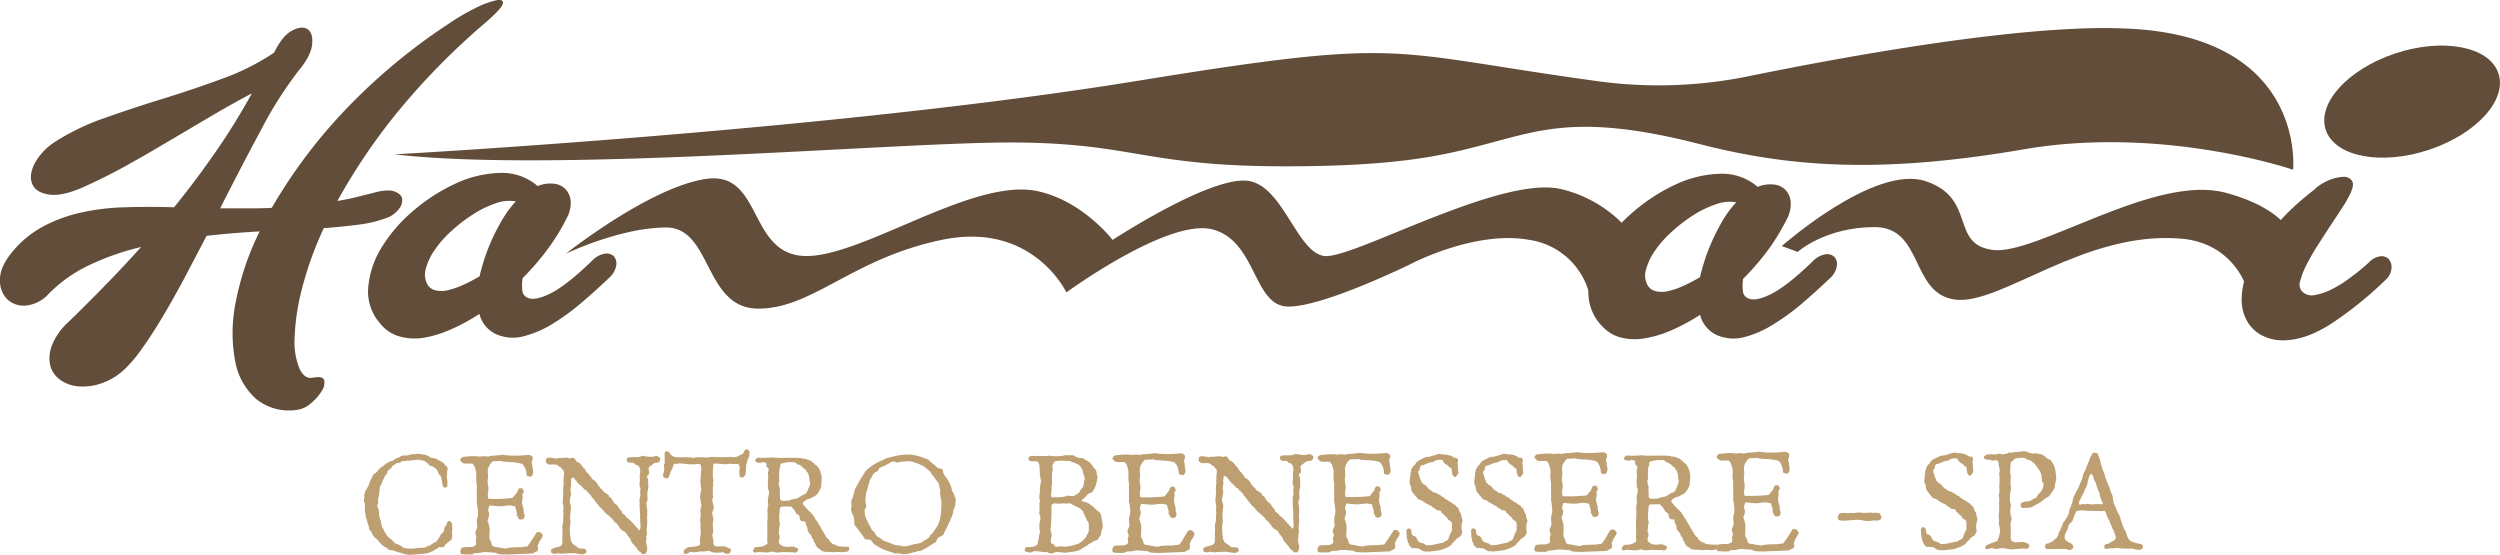 <svg xmlns="http://www.w3.org/2000/svg" viewBox="0 0 562.64 124.85"><title>logo_dual</title><g id="Livello_2" data-name="Livello 2"><g id="Livello_1-2" data-name="Livello 1"><path d="M127.28,57.15s18.87-15,31.6-16.88,9.43,16.88,22.17,17.34S218.83,39.94,233.4,43c10.28,2.17,17,11,17,11S272.64,39.42,281,40.72c7.81,1.22,10.85,16,17,16.89s39.62-18.26,53.3-15.06a28.74,28.74,0,0,1,18.86,14.6L357.92,67.2A16.37,16.37,0,0,0,344.24,54c-12.26-2.28-26.88,5.48-26.88,5.48S298,69,290,69s-7.07-14.6-17-17.34-33,14.15-33,14.15-7.54-16-27.82-11.87-29.24,15.52-41.51,15.52-10.38-18.26-20.75-18.26-22.64,5.93-22.64,5.93" style="fill:#614d39"></path><path d="M521,42.49a11.59,11.59,0,0,1,3.31-2,9.08,9.08,0,0,1,3.09-.69,2.15,2.15,0,0,1,1.9.85c.4.56.31,1.47-.27,2.72a23.19,23.19,0,0,1-1.79,3.21c-.83,1.29-1.74,2.68-2.72,4.15s-1.95,3-2.93,4.52-1.81,3-2.5,4.35a17.1,17.1,0,0,0-1.41,3.63,2.29,2.29,0,0,0,.38,2.31,3.09,3.09,0,0,0,3,.84,13.61,13.61,0,0,0,4-1.42,27.48,27.48,0,0,0,4.23-2.73A45,45,0,0,0,533,59.19a4.51,4.51,0,0,1,2.77-1.52,2.2,2.2,0,0,1,1.9.73,2.85,2.85,0,0,1,.54,2.1,3.86,3.86,0,0,1-1.3,2.47,84.28,84.28,0,0,1-12.43,10q-5.7,3.61-10.59,3.62a10.1,10.1,0,0,1-4.61-1,8.27,8.27,0,0,1-3.37-3,9.79,9.79,0,0,1-1.41-4.78,15.26,15.26,0,0,1,1.25-6.41,34.73,34.73,0,0,1,3.37-6.51,42.75,42.75,0,0,1,4.07-5.25,51.72,51.72,0,0,1,4.18-4.11q2.05-1.78,3.69-3" style="fill:#614d39"></path><path d="M401,55.38s20.86-18.46,32.4-14.6S438.74,55,448.5,56.25s36.39-17.18,52.37-12.88,16,12.45,16,12.45L505.31,64s-3.11-9.45-14.64-10.31c-21.75-1.72-40.39,15-50.59,13.74s-7.1-16.32-18.2-16.32-17.31,5.58-17.31,5.58Z" style="fill:#614d39"></path><path d="M360.43,73.27A10.87,10.87,0,0,1,357.5,65a20.36,20.36,0,0,1,3-9.08,34.24,34.24,0,0,1,7.22-8.36,40.47,40.47,0,0,1,9.5-6.09,25.08,25.08,0,0,1,9.88-2.36,12.23,12.23,0,0,1,8.47,2.94,7.49,7.49,0,0,1,3.64-.52,4.25,4.25,0,0,1,2.66,1.25,4.5,4.5,0,0,1,1.14,2.69,7.21,7.21,0,0,1-.81,3.72A47.74,47.74,0,0,1,398,56.14a57.87,57.87,0,0,1-5.7,6.62,9.74,9.74,0,0,0-.05,2.73,1.89,1.89,0,0,0,1,1.57c1.08.63,2.84.35,5.26-.84s5.55-3.64,9.39-7.35a5.22,5.22,0,0,1,2.88-1.63,2.34,2.34,0,0,1,2.06.58,2.47,2.47,0,0,1,.54,2.1,4.69,4.69,0,0,1-1.57,2.73q-3.15,3-6.4,5.78a52.18,52.18,0,0,1-6.46,4.67,23.28,23.28,0,0,1-6.24,2.73,9.45,9.45,0,0,1-5.64-.15,6.77,6.77,0,0,1-4.45-4.83,44.93,44.93,0,0,1-6.4,3.46,25.73,25.73,0,0,1-6.08,1.84,12.75,12.75,0,0,1-5.43-.21,8.53,8.53,0,0,1-4.26-2.67m26.71-22.7a29.35,29.35,0,0,1,1.74-2.78,21.63,21.63,0,0,1,1.85-2.26,8.76,8.76,0,0,0-4.51.42,22.61,22.61,0,0,0-5.05,2.42,34.87,34.87,0,0,0-4.83,3.68,24.37,24.37,0,0,0-3.85,4.3,13.64,13.64,0,0,0-2.06,4.31,4.55,4.55,0,0,0,.43,3.67,2.86,2.86,0,0,0,1.79,1.21,6.31,6.31,0,0,0,2.66,0,17.48,17.48,0,0,0,3.42-1.16,36.25,36.25,0,0,0,3.85-2,44.06,44.06,0,0,1,4.56-11.78" style="fill:#614d39"></path><path d="M2.52,57a23,23,0,0,1,7-5.93,33.15,33.15,0,0,1,8.58-3.2A51.2,51.2,0,0,1,28,46.65c3.55-.11,7.27-.12,11.18,0Q44,40.72,48.44,34.31A145.78,145.78,0,0,0,56.69,21q-5.1,2.73-9.82,5.52T37.59,32Q33,34.73,28.47,37.25T19,42q-4.89,2.21-7.87,1.79T7.31,41.52c-.58-1.23-.45-2.73.38-4.52a13.33,13.33,0,0,1,4.72-5.09,51.58,51.58,0,0,1,11-5.3q6.34-2.26,13.19-4.37T50,17.72A53.1,53.1,0,0,0,61.7,11.84q1.84-3.79,4-4.93c1.45-.77,2.61-.9,3.47-.37s1.23,1.64,1.09,3.36S69.09,13.66,67.13,16a88,88,0,0,0-8.3,13.08q-4.5,8.35-9.28,17.81H55.3c2,0,3.91,0,5.86-.11A117.27,117.27,0,0,1,76.74,25.75,132.9,132.9,0,0,1,101,5.33a48,48,0,0,1,5.92-3.47A20.45,20.45,0,0,1,111.64.07c1.16-.21,1.66,0,1.52.74s-1.41,2.1-3.8,4.2A157.37,157.37,0,0,0,89,25.8,135.73,135.73,0,0,0,75.93,45.23c1.3-.21,2.6-.47,3.91-.78l4-1q3.36-.95,4.94-.36t1.74,1.68a3.23,3.23,0,0,1-.87,2.42,6,6,0,0,1-2.88,1.94,27.8,27.8,0,0,1-6.08,1.43c-2.39.31-5,.58-7.82.78a78.47,78.47,0,0,0-5,14,50.28,50.28,0,0,0-1.57,10.82A15.68,15.68,0,0,0,67.42,83c.76,1.58,1.75,2.26,3,2,1.52-.28,2.37-.09,2.55.58a3.3,3.3,0,0,1-.6,2.47,10.53,10.53,0,0,1-2.5,2.79,5.88,5.88,0,0,1-3.15,1.42,11.72,11.72,0,0,1-9.07-2.47,14.83,14.83,0,0,1-4.72-8.5A34.54,34.54,0,0,1,53,68.26a62.48,62.48,0,0,1,5.43-16.18q-6,.33-11.94,1-2.61,5-5.1,9.72c-1.67,3.11-3.29,6-4.89,8.67s-3.11,5-4.56,7a30.23,30.23,0,0,1-4,4.73,14.59,14.59,0,0,1-5.37,3.16,12.79,12.79,0,0,1-5.1.58,8.1,8.1,0,0,1-4-1.52,5.59,5.59,0,0,1-2.17-3.2,7.75,7.75,0,0,1,.38-4.46,14,14,0,0,1,3.69-5.26c2.32-2.23,4.87-4.78,7.65-7.61s5.7-5.93,8.74-9.3a58.47,58.47,0,0,0-11.51,4A32.14,32.14,0,0,0,11,66.08a8,8,0,0,1-5.1,2.68,5.42,5.42,0,0,1-4.23-1.37A5.75,5.75,0,0,1,0,63.09c-.07-1.91.79-3.92,2.52-6.1" style="fill:#614d39"></path><path d="M85.79,73.06a10.85,10.85,0,0,1-2.93-8.24,20.4,20.4,0,0,1,3-9.09,34.2,34.2,0,0,1,7.22-8.35,40.47,40.47,0,0,1,9.5-6.09,25.1,25.1,0,0,1,9.88-2.37A12.24,12.24,0,0,1,121,41.87a7.5,7.5,0,0,1,3.64-.53,4.26,4.26,0,0,1,2.66,1.26,4.49,4.49,0,0,1,1.14,2.68A7.24,7.24,0,0,1,127.6,49,48.92,48.92,0,0,1,123.31,56a57.78,57.78,0,0,1-5.7,6.61,10.19,10.19,0,0,0-.06,2.73,1.9,1.9,0,0,0,1,1.58c1.08.63,2.84.35,5.26-.84s5.55-3.64,9.39-7.36a5.2,5.2,0,0,1,2.88-1.62,2.31,2.31,0,0,1,2.06.58,2.46,2.46,0,0,1,.54,2.1,4.69,4.69,0,0,1-1.57,2.73q-3.15,3-6.41,5.77a53.36,53.36,0,0,1-6.46,4.68A23.93,23.93,0,0,1,118,75.64a9.41,9.41,0,0,1-5.65-.16,6.75,6.75,0,0,1-4.45-4.83,44,44,0,0,1-6.4,3.47A25.73,25.73,0,0,1,95.45,76,12.58,12.58,0,0,1,90,75.74a8.39,8.39,0,0,1-4.23-2.68M112.5,50.37a30.92,30.92,0,0,1,1.74-2.79,22.59,22.59,0,0,1,1.85-2.25,8.65,8.65,0,0,0-4.51.42,22.61,22.61,0,0,0-5,2.42,35,35,0,0,0-4.83,3.67,24.77,24.77,0,0,0-3.85,4.31,13.7,13.7,0,0,0-2.06,4.3,4.57,4.57,0,0,0,.43,3.68A2.86,2.86,0,0,0,98,65.34a6.17,6.17,0,0,0,2.66,0,17.39,17.39,0,0,0,3.42-1.15,38.22,38.22,0,0,0,3.85-2,44.06,44.06,0,0,1,4.56-11.78" style="fill:#614d39"></path><path d="M88.89,34.73s98.38-5.37,166.7-16.47c61.53-10,55.46-6.66,103.88,0a100.88,100.88,0,0,0,33.88-1.07c21.74-4.44,60.93-11.61,84-10.81,41.9,1.15,38.72,31.82,38.72,31.82s-29.15-10-60.58-4.6-51.92,4.22-72.88-1.15-31.06-4.39-41-1.91c-12.8,3.18-20.95,6.89-52.38,6.89s-34.16-5.17-60.58-5.36c-26-.2-103.38,6.89-139.82,2.67" style="fill:#614d39"></path><path d="M562.25,16.39c2.13,6-4.82,13.72-15.53,17.3s-21.12,1.64-23.25-4.34,4.82-13.72,15.52-17.3,21.12-1.64,23.26,4.34" style="fill:#614d39"></path><path d="M101.55,121.54c-.4.07-.4.5-.83.5-.06.43-.55.3-.61.73s-.61.37-1,.37a.68.68,0,0,0-.73.4c-.49,0-.8.56-1.32.62a4.49,4.49,0,0,1-1.84.49c-.92,0-1.87.19-2.82.2a4.54,4.54,0,0,1-2.11-.43c-.86-.06-1.63-.67-2.55-.61-.36-.06-.55-.42-.85-.61-1.2-.39-1.63-1.74-2.65-2.29-.06-.33-.49-.52-.49-.89a4.37,4.37,0,0,0-.61-.85,1.73,1.73,0,0,1-.13-.83c-.24-.24-.18-.55-.37-.73.12-.31-.21-.55-.15-1-.37-.19,0-.62-.25-.86a.59.59,0,0,0-.12-.43c0-.67,0-1.38,0-2.05-.37-.43-.12-1-.12-1.5-.13-1.32,1-2.06,1.18-3.22a6.08,6.08,0,0,1,.49-.95c-.18-.31.31-.25.18-.56.13-.12.31-.18.25-.36.18-.13.58-.19.52-.4.49-.07.3-.62.79-.68a.06.06,0,0,0-.06-.06c.12-.25.55-.19.49-.49.55,0,.49-.49,1-.62,0-.06,0-.06.06-.18.25-.09.55,0,.67-.34.31-.25.92,0,1.11-.49.21-.06.39-.13.46-.31.73,0,1-.62,1.8-.62.86.18,1.59-.46,2.54-.25a1.63,1.63,0,0,1,.65-.09c.55,0,1.13.18,1.65.21a3.83,3.83,0,0,0,.74.3c.12.06.06.19.18.25a13.71,13.71,0,0,0,1.44.3,5.13,5.13,0,0,0,1.32.73c.43.19.56.77,1,.89.06.24.37.49.31.73a1.92,1.92,0,0,0-.12,1.08c-.07.24,0,.49-.13.73a6,6,0,0,1,.13,2.12.59.59,0,0,1-.73.18c-.56-.49-.31-1.44-.62-2.11a.42.42,0,0,1-.06-.19v-.12c0-.06,0-.15-.06-.18a1.16,1.16,0,0,1-.59-.83,2.46,2.46,0,0,0-1.93-1.46,2.72,2.72,0,0,0-2.18-1.25c-.43-.19-.8.06-1.23,0s-1,.25-1.5.12c-.43.13-.92.07-1.44.19-.18.4-.67.31-1.1.4l-.09.1s-.06.06,0,.09c-.25.18-.64.12-.7.43-.49.06-.06.55-.55.55-.07.06-.13.06-.07.18s-.61.13-.42.43c-.28,0-.22.22-.22.37s0,.19-.15.22c.06.36-.52.31-.37.61-.27.19-.09.49-.39.62.06.24-.37.36-.19.64-.18.43-.48.86-.61,1.29a11,11,0,0,1-.36,2.6c0,.46.13.89-.12,1.2s.25.73.19,1.13c.06.06.12.12.12.18a5.08,5.08,0,0,0,.44,2.36A9.93,9.93,0,0,0,86,118.7c.37.28.24.65.55.83-.06.36.4.55.46.92.49.64,1.29,1,1.72,1.68.46.36,1,.3,1.38.73.31-.06.43.33.68.4a5.52,5.52,0,0,0,1.53.21c.64,0,1.29-.1,2-.16s1.44.06,1.93-.47c.55.16.73-.43,1.25-.55.13-.37.74-.06.74-.55.3-.07.24-.43.55-.62,0-.24.3-.4.3-.64.28-.49,1-.74.83-1.41.18-.13.12-.34.18-.53a1.45,1.45,0,0,0,.55-1c.06-.18.24-.24.43-.3.4,0,.4.36.64.54-.12.37.25.56,0,.86a.57.57,0,0,1,.1.31,6.72,6.72,0,0,0-.09.7,6.17,6.17,0,0,0,.06,1C101.67,121,101.73,121.3,101.55,121.54Z" style="fill:#bd9f71"></path><path d="M121.28,122.14c-.06.31-.43.67-.18,1-.06.31.06.68-.18.86s-.68.31-1,.55c-1.93.13-3.83.14-5.7.26-.89-.12-1.93.13-2.64-.42-.79,0-1.56-.15-2.33-.15a4,4,0,0,0-.88.1c-.68.24-1.51-.06-2.06.43a14.82,14.82,0,0,1-2.42-.06c-.24-.12-.24-.36-.3-.61a2.25,2.25,0,0,1,.36-.86,6.84,6.84,0,0,1,1.59-.12c.59-.06,1.26.06,1.63-.65,0-.49-.19-.92,0-1.35s-.12-.58-.12-.83a1.06,1.06,0,0,1,.06-.85,6.93,6.93,0,0,0,.3-.77c0-.43-.09-.86-.09-1.32a2.42,2.42,0,0,1,.21-1.1,3.39,3.39,0,0,0,0-1.23c.09-.39-.13-.64-.07-1-.12-.24,0-.55-.18-.73a15.48,15.48,0,0,0,0-2.36c.12-.19,0-.31,0-.52s.06-.74,0-1.1a.49.49,0,0,0,.06-.31c-.25-.18-.09-.31-.12-.58-.19-.86.17-1.78-.19-2.61.06-.37-.31-.55-.19-.85-.31-.19-.37-.77-.8-.61-.77-.1-1.81.24-2.24-.52a.45.45,0,0,1-.24-.25.92.92,0,0,1,.61-.73,20.7,20.7,0,0,1,2.48-.19,7.15,7.15,0,0,1,1.38.12c.79-.31,1.59.18,2.36-.19a20.52,20.52,0,0,0,2.66-.25,16.56,16.56,0,0,0,2.88.2,26.46,26.46,0,0,0,2.91-.16,1.23,1.23,0,0,1,1,.43c.21.49-.13.92-.19,1.35a3,3,0,0,1,.19,1.25,2.07,2.07,0,0,1,.16.77,1.38,1.38,0,0,1-.22.8.44.44,0,0,1-.42.3,5,5,0,0,1-.74-.18c-.18-.12-.06-.37-.18-.55.18-.4-.25-.64-.13-1.07a.66.66,0,0,1-.31-.55c-.21-.18-.34-.37-.52-.55a12.81,12.81,0,0,0-3.28-.39c-.37-.19-1,.06-1.26-.24-.67,0-1.38.06-2,.06a3.75,3.75,0,0,0-1.1,1.63c-.21,1,.19,1.87-.14,2.79.21.18-.07.46.09.7a5.29,5.29,0,0,1,.13,1.53,3.74,3.74,0,0,0-.06,1.69.31.31,0,0,0,.24.12,36.26,36.26,0,0,0,5.21-.2c.37-.3.55-.79,1-1.1.18-.37.24-.89.61-1.08a.15.15,0,0,1,.12,0h.25c.21,0,.4.06.43.34a.61.61,0,0,1,.06.71c-.25.12-.24.49-.18.73a.54.54,0,0,1,0,.43c0,.34-.12.67-.12,1a.88.88,0,0,0,.12.46,2.79,2.79,0,0,0,.31,1.13c-.18.31.06.55,0,.92a.55.55,0,0,1,.16.43,2,2,0,0,1-.15.61,1,1,0,0,1-1,.22c-.42-.06-.18-.58-.61-.76a3.07,3.07,0,0,0-.34-1.75c.09-.18,0-.49-.25-.43a3.12,3.12,0,0,0-1-.18c-.67,0-1.35.16-2,.19a17.82,17.82,0,0,1-2.24-.18.7.7,0,0,0-.37.06c-.12.37-.18.74-.27,1.14a1.44,1.44,0,0,1,.16,1.28c0,.37-.28.65-.28,1a5.13,5.13,0,0,1,.41,3c.12.42-.18,1.07.25,1.37,0,.31.31.55.25.86.3.89,1.28.49,1.93.82.46,0,.86.16,1.25.15a1,1,0,0,0,.56-.15,23,23,0,0,1,2.91-.13,12.78,12.78,0,0,1,1.37-.16,29,29,0,0,0,2.11-3.16,1.19,1.19,0,0,1,.8-.06c.24.12.37.43.61.61C122.08,121.1,121.52,121.53,121.28,122.14Z" style="fill:#bd9f71"></path><path d="M147,104.43c-.37.37-1.23.62-1,1.29.06.3.18.89-.06,1.13s-.37.31-.37.49c.37.31.25.86.31,1.32a10.14,10.14,0,0,1,0,1.35,5.57,5.57,0,0,0-.18,1.75,1.81,1.81,0,0,1-.18,1.31c-.12.8.25,1.41.13,2.24.13.49-.12,1,0,1.47a8.06,8.06,0,0,1-.12,2.11c-.06.53.12.89.06,1.38-.06.31-.27.68-.06,1.08a1.38,1.38,0,0,0,0,1.16c0,.18-.06.43.12.55,0,.58.07,1.32-.58,1.63a1.45,1.45,0,0,1-.73-.12c-.07-.49-.8-.43-.86-1-.28-.19-.34-.58-.71-.77-.06-.43-.61-.42-.62-.91-.36-.19-.06-.74-.55-.8-.06-.4-.52-.58-.58-1a2.26,2.26,0,0,0-1.11-.73c-.06-.37-.61-.43-.55-.89-.46-.18-.4-.73-.89-.85-.43-.37-.62-1-1.17-1.2-.06-.42-.64-.42-.77-.79-.49-.18-.61-.73-1-1-.12-.37-.71-.36-.65-.79-.42-.19-.43-.68-.86-.8.06-.46-.49-.46-.49-.89-.49-.18-.37-.73-.83-.91-.12-.37-.61-.43-.67-.83-.25-.24-.68-.18-.74-.61-.43-.12-.43-.67-1-.73,0-.43-.55-.43-.56-.89-.36-.18-.49-.8-1-.67-.33.24-.06.67-.27,1a1.63,1.63,0,0,1-.06,1.19c.12.25-.18.56.06.8-.12.34.22.64,0,.95a12.06,12.06,0,0,0-.24,1.63c.24.3.12.67.3.94-.12.83-.11,1.69-.24,2.43.25.24-.12.52.13.76,0,.74-.18,1.35-.18,2,.18.25-.06.56.06.8a4.26,4.26,0,0,0,.19,1.26c-.24.43.25.55.25.92.34.55,1,.61,1.38,1.13.55.36,1.74-.19,1.87.73a.53.53,0,0,1-.37.55c-.55.31-1.31,0-1.93,0a1.22,1.22,0,0,0-.67-.12c-.83.07-1.72,0-2.54.16-.25-.12-.59,0-.83-.18a1.89,1.89,0,0,1-1.53,0c-.07-.18-.07-.43-.13-.55.12-.37.22-.37.55-.49.77-.4,1.81-.22,2-1.08a9.75,9.75,0,0,0,0-1.87c.18-.3,0-.61.06-.92s-.13-.88,0-1.25c-.12-.12,0-.25.1-.37.12-.8,0-1.62.17-2.36-.33-.43.12-.95-.06-1.38a6.84,6.84,0,0,0-.19-1.13c.12-.71.06-1.38.18-2.05-.12-.25.06-.46-.06-.71.06-.31-.06-.67.12-1a15.62,15.62,0,0,1,.11-2.88,1.81,1.81,0,0,1-.12-.55c-.46-.25-.46-.8-1-.8-.49-.82-1.63-.42-2.48-.54-.19-.28-.5-.34-.56-.64.13-.25,0-.55.31-.8.61-.25,1.25.06,1.93.06.24.24.43-.07.67-.07.89.12,1.81-.31,2.55.12a1.14,1.14,0,0,1,.88-.13c.56.37.44,1,1.11,1a6.53,6.53,0,0,1,1.14,1.32c.49.12.24.67.67.79.12.06.06.22.12.34.65.12.31.73.93.79-.12.59.43.52.61.8.43.15.55.7.92,1-.12.3.46.42.4.73a2,2,0,0,1,.68.64c.21.34.64.46.95.74a2.16,2.16,0,0,1,.37.27c-.06.37.24.49.49.55a6.85,6.85,0,0,0,.95,1.41c.52.12.53.67.89.92,0,.39.56.39.56.82a.54.54,0,0,0,.37.49c.24.25.55.31.61.67a6.29,6.29,0,0,1,1.38,1.29c.37.12.37.67.8.73,0,.37.46.43.58.76s.13.25.31.13c.37-.83,0-1.63.12-2.52-.19-.24.06-.67-.07-1,.06-.79-.18-1.62-.06-2.42a3.53,3.53,0,0,1,.18-1.81c-.19-.24.12-.55-.13-.79.06-.34.31-.89-.06-1.2a5.86,5.86,0,0,1,.06-1.5,5.71,5.71,0,0,1,.11-2c-.24-.31,0-.8-.37-1-.12-.49-.83-.24-1-.77-.49-.3-1.59.22-1.66-.67-.21-.12.06-.24,0-.42a.75.75,0,0,1,.31-.19c1-.25,2.3.18,3.22-.44a2.15,2.15,0,0,0,.88.19,4,4,0,0,0,2-.07c.42-.15.67.24,1,.36.18.19,0,.49,0,.68C148.32,104.43,147.4,103.85,147,104.43Z" style="fill:#bd9f71"></path><path d="M168.45,103.12c-.27.25-.18.58-.33.83.06.37-.31.61-.18,1-.13,1,.12,1.93-.73,2.48-.25,0-.62.13-.74-.18.12-.3-.25-.55,0-.86-.19-.24,0-.55-.07-.82.25-.31-.06-.55,0-.86-.06-.12-.18-.18-.34-.31-.85.19-1.65-.18-2.48.07-1,.07-2-.24-3-.11-.18.06-.06.24,0,.36a5.51,5.51,0,0,0-.12,1.69,1.05,1.05,0,0,0,0,.61c-.12.31.13.62.07,1,.24.25-.31.49,0,.74-.18.3.12.67-.12.92a8.69,8.69,0,0,1,0,1.25c.19.25-.18.43.06.68.07.46-.3.83-.12,1.25-.06.31.25.49.19.86a1.88,1.88,0,0,1,.06.83c-.18.49-.51.89-.15,1.56-.15.37.25.61.07,1a4.63,4.63,0,0,0,0,1.93c-.18.25.13.61-.06.92s-.06.34-.18.46c.25.31,0,.8.31,1a2,2,0,0,0,.19,1.44c1,.37,2.17-.25,3,.42.25.13.59.12.71.37a1,1,0,0,1-.58,1,2.07,2.07,0,0,1-1.23-.39,6.39,6.39,0,0,1-2.54,0c-.65-.67-1.44.07-2.24-.18-.46,0-1,.25-1.38.13-.36.34-.82-.18-1.25.06s-.86.53-1.35.28c-.06-.21,0-.39-.06-.58a1.87,1.87,0,0,1,1.65-.86,11.62,11.62,0,0,0,1.75-.31c.61-.31.12-.95.3-1.38a4.41,4.41,0,0,1,.18-1.26c-.19-.24.06-.43,0-.67-.25-.61.06-1.29-.13-1.87.12-.37-.19-.55,0-.86a6.92,6.92,0,0,0,.06-1.56c-.25-.74.51-1.38,0-2.11.18-.31-.22-.56,0-.8-.28-.31.06-.64-.1-.89.22-.24-.06-.67.28-.92-.06-.37-.07-.77-.13-1.13-.09-.19.09-.62-.09-.8-.06-.83.18-1.68.11-2.48.34-.46-.12-.89,0-1.38-.24-.43-.8-.24-1.16-.24a8.92,8.92,0,0,1-3.07-.18c-.3.19-.55-.06-.86.06s-.73-.12-1.07.25a4.18,4.18,0,0,1-.73,1.69,2.44,2.44,0,0,1-.49,1.29c-.18.18-.36.06-.67.06a1.42,1.42,0,0,1-.4-.24c.06-.31-.25-.55.06-.86-.06-.49.34-1,.06-1.44.21-.25-.19-.55.21-.74a5.31,5.31,0,0,1,0-1.38,2.39,2.39,0,0,0-.07-.67c.13-.25-.06-.67.34-.68a.68.68,0,0,1,.83.37c.18.43.55.55.86.79,1.38.37,3.06-.07,4.5.3,1.23-.43,2.73.12,4-.25a27.51,27.51,0,0,0,4.35,0,2.51,2.51,0,0,0,2.17-.44,1.23,1.23,0,0,0,.8-.55c-.07-.25.24-.52.42-.65.46-.18.83.19.89.65A4.47,4.47,0,0,1,168.45,103.12Z" style="fill:#bd9f71"></path><path d="M189.71,124.3a8.6,8.6,0,0,0-2.21,0c-.86-.25-2,.16-2.73-.48-.4-.4-.49-.19-.86-.65s-.43-1-.77-1.28c.19-.49-.49-.61-.43-1.07a1.08,1.08,0,0,0-.61-.74c0-.36-.43-.49-.31-.92-.13-.27-.06-.64-.31-.82s.06-1-.52-1a1,1,0,0,1-.74-.18c-.12-.28-.31-.52-.25-.83-.06-.55-.89-.55-.89-1.1-.37-.24-.31-.77-.74-.83A.51.51,0,0,0,178,114a14.7,14.7,0,0,0-2.3.06c-.31.49-.18,1.14-.3,1.69a3.47,3.47,0,0,0,0,1.16c-.12.52.25,1,.06,1.5s-.06.77-.18,1.51c0,.18-.06.3.13.42.24.68-.21,1.14-.12,1.75,0,.12.27.37.34.49.76.61,1.25.43,2,.52a1.69,1.69,0,0,1,1.23,0c.27.25.76.12.76.58a.74.74,0,0,1-.42.62c-.34.18-.65-.06-1,0a27.82,27.82,0,0,0-2.91,0c-.7.24-1.13-.31-1.8-.12-1.14.43-2.3-.18-3.5.19a.72.72,0,0,1-.49-.18c-.12-.43.18-.62.37-1,.73-.19,1.71,0,2.42-.56a.9.9,0,0,0,.49-.43,3.31,3.31,0,0,1-.07-1.38c0-1-.06-1.93,0-2.85-.07-.06,0-.12-.07-.18a12.55,12.55,0,0,0,.06-3,10.62,10.62,0,0,1,.24-1.35c-.25-.12,0-.37-.12-.55-.13-1.08.63-1.87,0-2.88.12-.43-.06-.74,0-1.41-.07-.52.18-1.08.05-1.63-.18-.18.06-.43-.06-.7.27-.43.27-1-.25-1.17-.18-.3.06-.73-.19-1-.3.06-.49-.12-.73-.12a1.44,1.44,0,0,1-1.5-.06c-.19-.06-.19-.24-.19-.36.19-.13.25-.49.55-.56a21.83,21.83,0,0,0,3.44-.06c1.44.24,2.84,0,4.41.11a10.38,10.38,0,0,1,1.9.05c.24.06.76.25,1,.12.52.31,1.26.31,1.62.86.19.06.43.21.43.46.53.06.65.55,1,.85,0,.31.43.49.3.86.31.21.07.67.31.86a15.16,15.16,0,0,1-.17,2.69c-.43.8-.86,1.87-1.87,2.06-.43.55-1.28.31-1.74.92-.31,0-.37.34-.49.53.12.42.67.67.77,1.1.43.06.49.7,1,.82.12.37.61.49.61.92.46.12.25.67.71.89,0,.36.49.42.37.85.37.19.31.62.68.8-.06.4.37.52.31.82.36.19.24.68.64.8-.12.43.43.55.43.89.55.12.49.79,1,1,.25.43,1,.24,1.2.67a12.45,12.45,0,0,0,2.55.18c.36.06.12.52.18.76C190.75,124.3,190.13,124.18,189.71,124.3Zm-7.64-17.11c-.13-.33-.19-.88-.62-1.16,0-.55-.74-.46-.86-1-.55-.18-.52-.52-1.14-.51-.4-.71-1.31-.46-2-.52-.52.06-1,.22-1.44.28-.79.15-.12.92-.61,1.23a19.71,19.71,0,0,0,0,2.69.71.71,0,0,1-.12.28c-.16.8.3,1.22.25,1.77-.09.71.06,1.23,0,2,.19.76,1.29.36,2.12.42.48-.37,1.16-.31,1.74-.5a12.92,12.92,0,0,0,1.29-.8c.94-.06,1.07-1.13,1.43-1.74,0-.25.4-.86.09-1.29A7.68,7.68,0,0,0,182.07,107.19Z" style="fill:#bd9f71"></path><path d="M214.5,115.51a35.86,35.86,0,0,1-2,4.36.87.87,0,0,1-.43.67c-.43.28-1,.28-1.16.83-.18.25-.18.74-.64.8a23.14,23.14,0,0,1-3.09,1.82c-1.5.12-2.73.92-4.35.68a2.49,2.49,0,0,0-1.16-.12,1.13,1.13,0,0,1-.83-.24,11.09,11.09,0,0,1-3.93-1.74c-.49-.24-.68-.86-1.14-1.16a1.52,1.52,0,0,1-1.16-.18,33.82,33.82,0,0,0-2.18-2.94c-.37-.67,0-1.68-.44-2.3a3.44,3.44,0,0,1-.46-1.44,1.25,1.25,0,0,1,.12-.55c0-.43-.06-.92-.06-1.34.64-1,.51-2.33,1.24-3.32.55-1.13,1.32-2.24,2-3.37a11.65,11.65,0,0,1,3.73-2.37,5.52,5.52,0,0,1,2.05-.74,13.57,13.57,0,0,1,4.35-.56,14.08,14.08,0,0,1,4.05,1.21c.49.62,1.23,1,1.75,1.56s1.59.18,1.47,1.1c.25,1,1,1.5,1.39,2.39a5.47,5.47,0,0,1,.55,1.47c.06.7.71,1.07.65,1.74a.89.89,0,0,1,.28.71c0,.36-.12.79-.09,1.16C214.9,114.25,214.44,114.78,214.5,115.51Zm-2.86-5.29c-.31-.43-.19-1-.37-1.41-.77-1-1.38-1.87-2.06-2.81-.55-.31-.89-.86-1.44-1.11a13,13,0,0,0-2.37-.94,3.15,3.15,0,0,0-1.07-.15c-.61,0-1.28.13-1.9.16-.06,0-.12.06-.21.12a1,1,0,0,1-.8-.18,1.65,1.65,0,0,0-.92.12,12.69,12.69,0,0,1-2.35,1.2c-.46.13-.34.62-.77.87a1.79,1.79,0,0,0-1.16,1.32c-.64.43-.46,1.25-.82,1.81-.06.24,0,.49-.12.67a6.88,6.88,0,0,0-.42,3.55.87.87,0,0,1,.09.37c0,.49-.55,1-.33,1.44a3.6,3.6,0,0,0,.61,2c.19.74.74,1.29,1,2.05.61.31.74,1,1.23,1.47a3.31,3.31,0,0,1,1.14.76,8.8,8.8,0,0,0,1.74.67,4,4,0,0,0,2.12.55,2.58,2.58,0,0,0,1,.21,8.05,8.05,0,0,0,2.3-.52,4.54,4.54,0,0,0,1.8-.44c.55-.61,1.56-.61,1.75-1.56.79-.5,1.1-1.35,1.68-2.06a7.24,7.24,0,0,0,.73-2.73,13.21,13.21,0,0,0,.11-3.09A5.9,5.9,0,0,1,211.64,110.22Z" style="fill:#bd9f71"></path><path d="M247.82,120c.12.43-.4.7-.55,1.07-.27.74-1.19.49-1.62,1.11-.68.12-1.07.83-1.75,1a3.71,3.71,0,0,1-1.74.86,8.31,8.31,0,0,1-1.81.25c-1.1.37-2.42-.48-3.4.26-.43,0-.89.06-1.19-.31-1.35.19-2.61-.6-3.8.13a2.81,2.81,0,0,1-1.29-.36.79.79,0,0,1,.18-.8c.12-.18.37-.06.55-.06.74-.06,1.63-.06,2.12-.71,0-.31.18-.61.18-.92a16.1,16.1,0,0,1,.36-1.81,5.3,5.3,0,0,1-.07-2.17c.06-.49.34-1,0-1.51.12-.36-.25-.54-.06-.85.06-.68,0-1.32,0-2a1.14,1.14,0,0,0-.06-1.08,9.38,9.38,0,0,0,.12-1.28c.27-.19-.13-.46.12-.71-.25-.24.15-.55-.06-.86.21-.24.06-.61.27-.86a14.88,14.88,0,0,1-.35-3.49c-.18-.12,0-.37-.12-.49-.31-1.19-1.75-.12-2.36-.94.06-.19-.13-.49.18-.62,0-.12.12-.12.18-.18,1.38-.19,2.88.12,4.23-.13a9.09,9.09,0,0,0,3.86-.13c.71.18,1.38-.19,1.93.24a2.59,2.59,0,0,0,1.75.42c.68.49,1.56.73,2.06,1.5a6.28,6.28,0,0,0,.55.79,1.55,1.55,0,0,1,.59,1.07c-.07.43.36.8.12,1.23a6.25,6.25,0,0,1-1.06,3c-.31.31-.68.31-1,.5a8.48,8.48,0,0,1-1.5,1.44c.18.37.67.24,1,.43s.95.3,1.26.79c.55.06.55.76,1.13.76,0,.56.68.37.74.86.37.24.19.67.43.92,0,.21-.06.34.06.46-.12.55.31,1,.13,1.47C248.31,118.92,247.76,119.35,247.82,120Zm-3.26-2.91c.16-.3-.3-.42-.24-.76-.25-.25-.25-.61-.5-.92.13-.43-.43-.43-.49-.8-.73-.51-1.56-.76-2.3-1.25a1.56,1.56,0,0,0-1.07,0c-.8-.19-1.53.12-2.3-.06a1.23,1.23,0,0,0-.92.25c-.12.18,0,.3-.12.49a29.18,29.18,0,0,1-.05,3.25,8.64,8.64,0,0,1-.12,1.74c-.15.37.18.55.12.92.37.77-.33,1.5,0,2.3.18.18.43.12.61.3.37,1,1.5.12,2.24.52a11.71,11.71,0,0,0,3.43-.78,6.34,6.34,0,0,0,1.65-1.53c-.06-.28.28-.4.28-.64.48-.62.18-1.35.3-2.12C244.9,117.67,245,117.31,244.56,117.12Zm-.88-10.81a1.5,1.5,0,0,0-.37-1c-.43-1-1.63-1-2.42-1.5a.91.91,0,0,0-.59,0,10.35,10.35,0,0,0-2.78,0,1.17,1.17,0,0,0-.43.52c-.43.37-.12,1-.18,1.54-.37,1.31.06,2.57-.3,3.86a.93.93,0,0,1,0,.7c.19.43-.39,1.11.13,1.47a.45.45,0,0,0,.55,0,7.21,7.21,0,0,0,3-.31c.52-.06,1.14.3,1.63-.07s.82-.43,1.13-.92c.12-.46.61-.71.73-1.13.12-.07-.06-.31.12-.43,0-.62.37-1.2.12-1.87C243.87,106.92,243.86,106.62,243.68,106.31Z" style="fill:#bd9f71"></path><path d="M268,121.79c-.05.3-.42.67-.18,1-.06.3.07.67-.18.86s-.67.3-1,.55c-1.93.13-3.83.13-5.7.26-.89-.12-1.93.13-2.63-.42-.8,0-1.57-.15-2.33-.15a4.71,4.71,0,0,0-.89.09c-.67.25-1.5-.06-2.05.44a16,16,0,0,1-2.42-.06c-.25-.12-.25-.37-.31-.61a2.07,2.07,0,0,1,.37-.86,7.42,7.42,0,0,1,1.59-.13c.58-.06,1.26.06,1.62-.64,0-.49-.18-.92.06-1.35s-.12-.58-.13-.83a1.08,1.08,0,0,1,.06-.86,6.57,6.57,0,0,0,.31-.76c0-.43-.1-.86-.1-1.32a2.26,2.26,0,0,1,.22-1.1c0-.43.15-.86,0-1.23.09-.4-.12-.64-.06-1-.12-.25,0-.55-.19-.74a15.49,15.49,0,0,0,0-2.36c.12-.18,0-.3,0-.52s.06-.73,0-1.1a.47.47,0,0,0,.06-.31c-.24-.18-.09-.3-.12-.58-.19-.86.18-1.78-.19-2.6.06-.37-.31-.55-.19-.86-.3-.18-.37-.76-.79-.61-.77-.09-1.81.25-2.24-.52a.49.49,0,0,1-.25-.24,1,1,0,0,1,.61-.74,23.19,23.19,0,0,1,2.48-.19,7.15,7.15,0,0,1,1.38.12c.8-.31,1.6.18,2.36-.19a17.78,17.78,0,0,0,2.67-.25,17.57,17.57,0,0,0,2.88.21c1,0,2-.07,2.91-.16a1.21,1.21,0,0,1,1,.43c.22.48-.12.92-.18,1.34a3.15,3.15,0,0,1,.19,1.26,2,2,0,0,1,.15.77,1.42,1.42,0,0,1-.21.79.45.45,0,0,1-.43.31,5.71,5.71,0,0,1-.74-.18c-.18-.12-.06-.37-.18-.55.18-.4-.25-.65-.13-1.08a.63.63,0,0,1-.3-.55,6.82,6.82,0,0,1-.53-.55,13.21,13.21,0,0,0-3.28-.39c-.36-.18-.94.07-1.25-.24-.68,0-1.38.07-2.05.07a3.64,3.64,0,0,0-1.1,1.62c-.22,1,.18,1.87-.15,2.79.22.19-.06.46.09.71a5,5,0,0,1,.13,1.53,4,4,0,0,0-.06,1.68.34.34,0,0,0,.25.13,37.89,37.89,0,0,0,5.21-.2c.36-.31.55-.8.94-1.11.19-.36.25-.89.61-1.07a.21.21,0,0,1,.13,0H264c.22,0,.4.06.43.34a.58.58,0,0,1,.06.7c-.24.12-.24.49-.18.74a.51.51,0,0,1,0,.42c0,.34-.12.68-.12,1a.83.83,0,0,0,.13.46,2.67,2.67,0,0,0,.31,1.13c-.19.31.06.55,0,.92a.57.57,0,0,1,.15.43,2,2,0,0,1-.15.61,1,1,0,0,1-1,.22c-.43-.06-.19-.59-.62-.77a3.05,3.05,0,0,0-.34-1.74c.09-.19,0-.49-.24-.43a3.22,3.22,0,0,0-1.05-.18c-.67,0-1.34.15-2,.19a17.66,17.66,0,0,1-2.23-.18c-.13,0-.31,0-.37.06-.12.37-.18.74-.27,1.13a1.47,1.47,0,0,1,.15,1.29c0,.37-.27.64-.27.95a5.18,5.18,0,0,1,.4,3c.13.43-.18,1.07.25,1.38,0,.31.31.55.25.86.31.88,1.29.48,1.93.82.46,0,.86.15,1.26.15a1,1,0,0,0,.55-.15,21.36,21.36,0,0,1,2.91-.13,9.26,9.26,0,0,1,1.38-.16c.92-.92,1.34-2.18,2.11-3.16a1.11,1.11,0,0,1,.79-.07c.25.13.37.43.62.62C268.84,120.74,268.29,121.17,268,121.79Z" style="fill:#bd9f71"></path><path d="M293.71,104.08c-.37.36-1.22.61-1,1.28.06.31.19.89-.06,1.14a.69.69,0,0,0-.36.49c.36.3.24.86.31,1.32a10,10,0,0,1,0,1.34,5.32,5.32,0,0,0-.18,1.75,1.94,1.94,0,0,1-.18,1.32c-.12.8.25,1.41.13,2.24.12.49-.12,1,0,1.47a8.08,8.08,0,0,1-.12,2.11c-.06.52.13.89.07,1.38-.06.31-.28.67-.06,1.07a1.44,1.44,0,0,0,0,1.17c0,.18-.06.43.13.55,0,.58.06,1.31-.58,1.62a1.48,1.48,0,0,1-.74-.12c-.06-.49-.8-.43-.86-1-.27-.18-.34-.58-.71-.76-.06-.43-.61-.43-.61-.92-.37-.18-.06-.73-.55-.79-.07-.4-.53-.58-.59-1a2.25,2.25,0,0,0-1.1-.74c-.06-.36-.62-.42-.56-.88-.46-.18-.4-.74-.89-.86-.43-.36-.61-1-1.16-1.19-.07-.43-.65-.43-.77-.79-.49-.19-.62-.74-1-1-.13-.37-.71-.37-.65-.8-.43-.18-.43-.67-.86-.79.06-.46-.49-.46-.49-.89-.49-.18-.37-.73-.83-.92-.13-.37-.62-.43-.68-.82-.24-.25-.67-.19-.74-.61-.42-.12-.43-.68-.95-.74,0-.43-.55-.42-.55-.88-.37-.19-.49-.8-1-.68-.34.25-.06.68-.28,1a1.6,1.6,0,0,1-.05,1.2c.12.24-.19.55.06.8-.12.33.21.64,0,1a14,14,0,0,0-.24,1.62c.25.31.12.67.31.95-.12.83-.12,1.68-.24,2.42.25.25-.12.52.12.77,0,.73-.18,1.35-.18,2,.19.24-.06.55.07.8a4.15,4.15,0,0,0,.18,1.25c-.24.43.25.55.25.92.34.55,1,.61,1.38,1.13.56.37,1.75-.19,1.87.73a.53.53,0,0,1-.36.55c-.55.31-1.32,0-1.93,0a1.26,1.26,0,0,0-.68-.12c-.82.06-1.71,0-2.54.16-.24-.12-.58,0-.83-.18a1.93,1.93,0,0,1-1.53,0c-.06-.19-.06-.43-.12-.55.12-.37.21-.37.55-.49.76-.4,1.8-.22,2.05-1.08a9.74,9.74,0,0,0,0-1.87c.19-.31,0-.61.06-.92s-.12-.89.06-1.26c-.12-.12,0-.24.09-.36.12-.8,0-1.63.18-2.36-.34-.43.12-1-.07-1.38a8.14,8.14,0,0,0-.18-1.14c.12-.7.06-1.37.18-2.05-.13-.24.06-.46-.07-.7.06-.31-.06-.68.12-1a15.65,15.65,0,0,1,.12-2.88,1.87,1.87,0,0,1-.12-.56c-.46-.24-.47-.79-1-.79-.49-.83-1.62-.43-2.48-.55-.18-.27-.49-.33-.55-.64.12-.24,0-.55.3-.8.61-.24,1.26.06,1.93.06.25.25.43-.06.68-.06.89.12,1.8-.31,2.54.11a1.16,1.16,0,0,1,.89-.12c.55.37.43,1,1.1,1a6.18,6.18,0,0,1,1.14,1.31c.49.13.25.68.68.8.12.06.06.21.12.34.64.12.31.73.92.79-.12.58.43.52.62.8.42.15.55.7.92.94-.12.31.46.43.4.74a1.87,1.87,0,0,1,.67.64c.22.34.65.46,1,.73a1.6,1.6,0,0,1,.36.28c-.06.36.25.49.49.55a6.85,6.85,0,0,0,1,1.4c.52.13.52.68.89.92,0,.4.55.4.55.83a.56.56,0,0,0,.37.49c.25.24.55.3.62.67a6.25,6.25,0,0,1,1.38,1.28c.36.12.37.68.8.74,0,.36.46.42.58.76,0,.18.12.24.31.12.36-.83,0-1.62.11-2.51-.18-.25.06-.67-.06-1,.06-.8-.19-1.62-.07-2.42a3.75,3.75,0,0,1,.18-1.81c-.18-.24.12-.55-.12-.79.06-.34.3-.89-.07-1.2a6.35,6.35,0,0,1,.06-1.5,6,6,0,0,1,.12-2.06c-.25-.3,0-.79-.37-1-.13-.49-.83-.24-1-.76-.5-.3-1.6.22-1.66-.67-.22-.12.06-.24,0-.43a.8.8,0,0,1,.3-.18c1-.25,2.3.17,3.22-.44a2.36,2.36,0,0,0,.89.18,4.08,4.08,0,0,0,2-.06c.43-.16.67.24,1,.36.19.18,0,.49,0,.67C295.09,104.07,294.17,103.49,293.71,104.08Z" style="fill:#bd9f71"></path><path d="M314.19,121.67c-.06.31-.43.68-.18,1-.06.3.06.67-.18.85s-.68.31-1,.56c-1.93.12-3.83.13-5.7.26-.89-.12-1.93.12-2.64-.43-.79,0-1.56-.15-2.33-.14a4.79,4.79,0,0,0-.89.09c-.67.25-1.5-.06-2.05.43a14.85,14.85,0,0,1-2.42,0c-.24-.12-.24-.37-.31-.61a2.29,2.29,0,0,1,.37-.86,6.33,6.33,0,0,1,1.59-.13c.58-.06,1.26.06,1.63-.65,0-.49-.19-.91.05-1.34s-.12-.59-.12-.83a1.08,1.08,0,0,1,.06-.86,6.23,6.23,0,0,0,.3-.77c0-.42-.09-.85-.09-1.31a2.44,2.44,0,0,1,.21-1.11,3.33,3.33,0,0,0,0-1.22c.09-.4-.13-.64-.07-1-.12-.25,0-.55-.18-.74a15.48,15.48,0,0,0,0-2.36c.12-.18,0-.3,0-.52s.06-.73,0-1.1a.48.48,0,0,0,.06-.31c-.25-.18-.09-.3-.13-.58-.18-.86.18-1.78-.19-2.6.06-.37-.3-.55-.18-.86-.31-.18-.37-.77-.8-.61-.77-.09-1.81.25-2.24-.52a.47.47,0,0,1-.24-.24.93.93,0,0,1,.61-.74,22.8,22.8,0,0,1,2.48-.19,7.15,7.15,0,0,1,1.38.12c.79-.31,1.59.18,2.36-.19a17.64,17.64,0,0,0,2.66-.25,17.57,17.57,0,0,0,2.88.21c1,0,2-.07,2.91-.16a1.22,1.22,0,0,1,1,.42c.22.49-.12.92-.18,1.35a3,3,0,0,1,.19,1.26,2,2,0,0,1,.16.76,1.36,1.36,0,0,1-.22.8.44.44,0,0,1-.43.31,5.19,5.19,0,0,1-.73-.18c-.19-.13-.06-.37-.19-.55.19-.4-.24-.65-.12-1.08a.62.62,0,0,1-.31-.55,6.67,6.67,0,0,1-.52-.55,13.27,13.27,0,0,0-3.28-.39c-.37-.18-.95.07-1.26-.24-.67,0-1.38.06-2.05.07a3.64,3.64,0,0,0-1.1,1.62c-.21,1,.19,1.87-.15,2.79.22.18-.06.46.1.71a5,5,0,0,1,.12,1.53,3.83,3.83,0,0,0-.05,1.68.31.31,0,0,0,.24.12,36.31,36.31,0,0,0,5.21-.19c.37-.31.55-.8.95-1.11.18-.36.24-.89.61-1.07a.18.18,0,0,1,.12,0h.25c.21,0,.39.06.42.34a.58.58,0,0,1,.07.7c-.25.12-.25.49-.18.73a.54.54,0,0,1,0,.43c0,.34-.12.68-.12,1a.86.86,0,0,0,.12.46,2.68,2.68,0,0,0,.31,1.14c-.18.3.06.55,0,.92a.57.57,0,0,1,.16.42,1.83,1.83,0,0,1-.16.62,1,1,0,0,1-1,.21c-.43-.06-.18-.58-.61-.76a3.1,3.1,0,0,0-.34-1.75c.09-.18,0-.49-.25-.42a2.72,2.72,0,0,0-1-.18c-.68,0-1.35.15-2,.18a16,16,0,0,1-2.24-.18.68.68,0,0,0-.37.07c-.12.37-.18.73-.27,1.13a1.47,1.47,0,0,1,.16,1.29c0,.37-.28.64-.28.95a5.1,5.1,0,0,1,.41,3c.12.43-.18,1.07.25,1.38,0,.3.31.55.24.86.31.88,1.29.48,1.94.82.46,0,.85.15,1.25.15a.88.88,0,0,0,.55-.16,25.14,25.14,0,0,1,2.91-.13,10.78,10.78,0,0,1,1.38-.15,29,29,0,0,0,2.11-3.16,1.13,1.13,0,0,1,.8-.07c.24.13.37.43.61.61C315,120.63,314.43,121.06,314.19,121.67Z" style="fill:#bd9f71"></path><path d="M329.08,119.77a1.78,1.78,0,0,1-1.13,1.38c-.31.37-.68.68-.92,1-.25.07-.31.34-.43.53a7.76,7.76,0,0,1-3,1.23c-.67.06-1.41.19-2.11.25-.19-.06-.49,0-.74-.06-.79.06-1.13-.79-1.93-.67-.43-.18-.92.13-1.32-.3-.12-.25-.49-.37-.43-.77-.24-.24-.25-.55-.37-.85.12-.19,0-.31-.12-.43a11.34,11.34,0,0,0-.07-1.57.73.73,0,0,1,.37-.55.61.61,0,0,1,.74.43c.09.43,0,1,.46,1.19.67.06.8.74,1.1,1.23.5.49,1.26.3,1.69.88,1.38.18,2.61-.4,3.92-.53.31-.49.95-.31,1.19-.92a9.91,9.91,0,0,1,.55-1.38,1.24,1.24,0,0,0,.25-.92c-.07-.12,0-.19,0-.25.06-.7,0-1.44-.62-1.56-.46-.3-.52-.89-1-1-.13-.49-.74-.48-.8-1-.25-.36-.71-.24-1-.3-.36-.49-.92-.43-1.16-.95-.65-.12-1.14-.67-1.75-.85-.43-.67-1.32-.36-1.57-1.07a8.33,8.33,0,0,1-1-1.22c-.49-.55-.09-1.14-.55-1.62-.25-.92.17-1.87.11-2.79.22-.19.06-.43.21-.71s.37-.8.8-1c.36-.95,1.31-1.14,2-1.57a3,3,0,0,1,1.22-.25c.77-.25,1.5-.43,2.21-.68a6.49,6.49,0,0,0,1.53.18c.64.19,1.26.18,1.75.67.24.12.67,0,.89.31s0,.64,0,1c.12.67,0,1.35.19,2,0,.43-.4.68-.58,1-.12.13-.25.06-.43,0a1.27,1.27,0,0,1-.43-.91,5.29,5.29,0,0,1-.13-1c-.61-.12-.8-.8-1.38-.92-.18-.31-.61-.49-.61-.89-.19-.18-.43-.06-.62-.06a1.67,1.67,0,0,0-1.44.47,4,4,0,0,0-1.74.49c-.31.06-.55.31-.92.25-.58.24-.18,1-.76,1.32a1.54,1.54,0,0,0,.25,1,2,2,0,0,0,.4,1.13c-.12.49.49.49.49.86.86.12,1,1.25,1.93,1.43.25.62,1.11.25,1.42.86.58-.06.64.61,1.34.61.07.55.8.42.93.85.64.12,1,.74,1.56.86.13.46.68.52.77,1,.21.27.09.7.46.88a17.39,17.39,0,0,0,.43,1.69A4.1,4.1,0,0,0,329.08,119.77Z" style="fill:#bd9f71"></path><path d="M343.63,119.73a1.8,1.8,0,0,1-1.13,1.39,12.47,12.47,0,0,0-.92,1c-.24.06-.3.34-.42.52a7.46,7.46,0,0,1-3,1.23c-.68.07-1.41.19-2.12.25-.18-.06-.49,0-.73-.06-.8.07-1.14-.79-1.94-.66-.43-.19-.91.12-1.31-.31-.13-.24-.5-.36-.43-.76-.25-.25-.25-.55-.37-.86.12-.18,0-.31-.13-.43a13,13,0,0,0-.06-1.56.69.69,0,0,1,.36-.55.6.6,0,0,1,.74.42c.09.43,0,1,.46,1.2.68.06.8.73,1.11,1.22.49.49,1.25.3,1.69.89,1.38.18,2.6-.41,3.92-.53.3-.5.94-.31,1.19-.93a7.93,7.93,0,0,1,.55-1.38,1.25,1.25,0,0,0,.24-.92c-.06-.12,0-.18,0-.24.06-.71,0-1.44-.62-1.56-.46-.31-.52-.89-1-1-.12-.49-.74-.49-.8-1-.25-.37-.71-.24-1-.3-.37-.49-.92-.43-1.17-.95-.64-.12-1.13-.67-1.75-.85-.43-.68-1.32-.37-1.56-1.07a7.68,7.68,0,0,1-1-1.23c-.5-.55-.1-1.13-.56-1.62-.25-.92.18-1.87.12-2.79.21-.18.06-.43.21-.7s.36-.8.79-1c.37-1,1.32-1.13,2.05-1.57a3,3,0,0,1,1.23-.24c.76-.25,1.5-.43,2.2-.68a7.06,7.06,0,0,0,1.53.18,3.44,3.44,0,0,1,1.75.67c.25.12.68,0,.89.3s0,.65,0,1c.13.68,0,1.35.19,2.06,0,.42-.39.67-.58,1-.12.12-.24.06-.43,0a1.33,1.33,0,0,1-.43-.92,5.15,5.15,0,0,1-.12-.95c-.61-.12-.8-.79-1.38-.92-.19-.3-.62-.48-.62-.88-.18-.19-.43-.06-.61-.06a1.67,1.67,0,0,0-1.44.46,4.09,4.09,0,0,0-1.75.5c-.3.06-.55.3-.91.24-.59.25-.19,1-.77,1.32a1.52,1.52,0,0,0,.25,1,2,2,0,0,0,.4,1.14c-.12.49.49.49.49.85.86.12,1,1.26,1.94,1.44.24.61,1.1.24,1.41.85.58-.06.64.61,1.35.61.06.55.8.43.92.86.64.12,1,.73,1.56.85.13.46.68.52.77,1,.22.28.1.71.46.89a15.33,15.33,0,0,0,.44,1.68A4,4,0,0,0,343.63,119.73Z" style="fill:#bd9f71"></path><path d="M363,121.56c-.06.3-.43.67-.18,1-.06.3.06.67-.19.86s-.67.3-1,.55c-1.94.13-3.83.13-5.7.26-.89-.12-1.93.13-2.64-.42-.8,0-1.56-.15-2.33-.15a4.79,4.79,0,0,0-.89.09c-.67.25-1.5-.05-2.05.44a16,16,0,0,1-2.42-.06c-.24-.12-.25-.37-.31-.61a2.07,2.07,0,0,1,.37-.86,7.42,7.42,0,0,1,1.59-.13c.58-.06,1.26.06,1.62-.64,0-.49-.18-.92.06-1.35s-.12-.58-.12-.83a1,1,0,0,1,.06-.86,6.7,6.7,0,0,0,.3-.76c0-.43-.09-.86-.09-1.32a2.14,2.14,0,0,1,.21-1.1,3.17,3.17,0,0,0,0-1.23c.1-.4-.12-.64-.06-1-.12-.25,0-.55-.18-.74a15.35,15.35,0,0,0,0-2.35c.12-.19,0-.31,0-.53s.06-.73,0-1.1a.45.45,0,0,0,.06-.3c-.25-.19-.1-.31-.13-.59-.18-.85.18-1.77-.19-2.6.06-.37-.31-.55-.18-.86-.31-.18-.37-.76-.8-.61-.77-.09-1.81.25-2.24-.51a.6.6,0,0,1-.25-.25.94.94,0,0,1,.62-.74c.82-.09,1.65-.18,2.48-.19a7.15,7.15,0,0,1,1.38.12c.79-.3,1.59.18,2.35-.19a17.78,17.78,0,0,0,2.67-.25,17.57,17.57,0,0,0,2.88.21c1,0,2-.07,2.91-.16a1.2,1.2,0,0,1,1,.43c.22.49-.12.92-.18,1.34a3,3,0,0,1,.19,1.26,2.07,2.07,0,0,1,.15.77,1.42,1.42,0,0,1-.21.79.44.44,0,0,1-.43.31,5.19,5.19,0,0,1-.73-.18c-.19-.12-.06-.37-.19-.55.18-.4-.24-.65-.12-1.07a.65.65,0,0,1-.31-.56,6.5,6.5,0,0,1-.52-.54,12.87,12.87,0,0,0-3.28-.4c-.37-.18-1,.07-1.26-.24-.67,0-1.38.07-2,.07a3.64,3.64,0,0,0-1.1,1.62c-.21,1,.19,1.87-.15,2.79.22.19-.06.46.1.71a5.28,5.28,0,0,1,.12,1.53,3.83,3.83,0,0,0-.05,1.68.29.29,0,0,0,.24.13,37.83,37.83,0,0,0,5.21-.2c.37-.31.55-.8.95-1.1.18-.37.24-.89.61-1.08a.18.18,0,0,1,.12,0h.24c.22,0,.4.06.43.34a.58.58,0,0,1,.07.7c-.25.13-.25.49-.19.74a.5.5,0,0,1,0,.43c0,.33-.13.67-.12,1a.9.9,0,0,0,.12.46,2.67,2.67,0,0,0,.31,1.13c-.19.31.06.55,0,.92a.57.57,0,0,1,.15.43,2,2,0,0,1-.15.61,1,1,0,0,1-1,.22c-.43-.06-.18-.58-.61-.77a3.22,3.22,0,0,0-.34-1.74c.09-.19,0-.49-.25-.43a3.21,3.21,0,0,0-1-.18c-.68,0-1.35.15-2,.19a17.67,17.67,0,0,1-2.24-.18c-.12,0-.31,0-.37.06-.12.37-.18.74-.27,1.13a1.47,1.47,0,0,1,.15,1.29c0,.37-.27.64-.27,1a5.18,5.18,0,0,1,.41,3c.12.43-.18,1.08.24,1.38,0,.31.31.55.25.86.31.89,1.29.48,1.94.82.45,0,.85.15,1.25.15a.94.94,0,0,0,.55-.15,21.36,21.36,0,0,1,2.91-.13,9.26,9.26,0,0,1,1.38-.16c.92-.92,1.34-2.18,2.11-3.16a1.17,1.17,0,0,1,.79-.06c.25.12.37.42.62.61C363.76,120.51,363.21,120.94,363,121.56Z" style="fill:#bd9f71"></path><path d="M385.25,123.83a8.6,8.6,0,0,0-2.21,0c-.86-.25-2,.15-2.73-.49-.4-.39-.49-.18-.85-.64s-.44-1-.77-1.28c.18-.49-.5-.62-.44-1.07-.12-.31-.24-.62-.61-.74,0-.37-.43-.49-.31-.92-.12-.27-.06-.64-.31-.82s.06-1-.52-1a1,1,0,0,1-.74-.18,1.41,1.41,0,0,1-.24-.83c-.07-.55-.89-.55-.89-1.1-.37-.25-.31-.77-.74-.83a.55.55,0,0,0-.37-.43,16.07,16.07,0,0,0-2.3.07c-.3.49-.18,1.13-.3,1.69a3.75,3.75,0,0,0,0,1.16c-.12.52.25,1,.07,1.5s-.06.77-.18,1.5c0,.19-.06.31.12.43.25.68-.21,1.14-.12,1.75,0,.12.28.37.34.49.77.61,1.26.42,2,.51a1.74,1.74,0,0,1,1.23,0c.28.25.77.12.77.58a.76.76,0,0,1-.43.62c-.34.18-.64-.06-1,0-.8,0-1.93-.09-2.91,0-.71.25-1.14-.3-1.81-.11-1.13.43-2.3-.18-3.49.19a.69.69,0,0,1-.49-.18c-.13-.43.18-.62.36-1,.74-.19,1.72,0,2.42-.56a.84.84,0,0,0,.49-.43,3.68,3.68,0,0,1-.07-1.38c0-1-.06-1.93,0-2.85-.06-.06,0-.12-.06-.18a12.14,12.14,0,0,0,.05-3,10.62,10.62,0,0,1,.24-1.35c-.24-.12,0-.36-.12-.55-.13-1.07.64-1.87,0-2.88.12-.43-.06-.73,0-1.41a14.35,14.35,0,0,0,.06-1.62c-.19-.18.06-.43-.07-.7.28-.44.28-1-.25-1.17-.18-.3.06-.73-.18-1-.31.06-.49-.12-.74-.12a1.44,1.44,0,0,1-1.5-.06c-.18-.06-.18-.24-.18-.37.18-.12.24-.49.55-.55a20.55,20.55,0,0,0,3.43-.07c1.44.24,2.85,0,4.41.11a10.46,10.46,0,0,1,1.9.06c.25.06.77.24,1,.12.52.31,1.26.3,1.63.86.18.06.43.21.43.45.52.06.64.55.95.86,0,.31.43.49.31.86.31.21.06.67.31.85a15.23,15.23,0,0,1-.18,2.7c-.43.8-.85,1.87-1.86,2.06-.43.55-1.29.31-1.75.92-.31,0-.37.34-.49.52.13.43.68.68.77,1.1.43.06.49.71,1,.83.13.37.62.49.62.92.46.12.24.67.71.88,0,.37.49.43.36.86.37.18.31.61.68.8-.06.4.37.52.31.82.37.19.25.68.64.8-.12.43.43.55.44.89.55.12.49.79,1,1,.24.43.95.25,1.2.68a11.63,11.63,0,0,0,2.54.17c.37.06.12.52.18.77C386.29,123.83,385.68,123.71,385.25,123.83Zm-7.64-17.11c-.13-.33-.19-.89-.62-1.16,0-.55-.73-.46-.86-1-.55-.18-.52-.52-1.13-.52-.4-.7-1.32-.45-2-.51-.52.06-1,.21-1.43.28-.8.15-.13.92-.61,1.22a18.34,18.34,0,0,0-.06,2.7.78.78,0,0,1-.12.28c-.15.79.31,1.22.25,1.77-.09.71.06,1.23,0,2,.19.77,1.29.37,2.12.43.49-.37,1.16-.31,1.74-.5a12.92,12.92,0,0,0,1.29-.8c.95-.06,1.07-1.13,1.43-1.75,0-.24.4-.86.09-1.28A7.68,7.68,0,0,0,377.61,106.72Z" style="fill:#bd9f71"></path><path d="M404,121.46c-.06.3-.43.67-.19,1-.06.31.07.67-.18.86s-.67.31-1,.55c-1.93.13-3.83.13-5.7.26-.89-.12-1.93.13-2.63-.42-.8,0-1.56-.15-2.33-.15a4.71,4.71,0,0,0-.89.09c-.67.25-1.5,0-2.05.44a16,16,0,0,1-2.42-.06c-.25-.12-.25-.36-.31-.61a2.07,2.07,0,0,1,.37-.86,6.84,6.84,0,0,1,1.59-.12c.58-.07,1.25,0,1.62-.65,0-.49-.18-.92.06-1.35s-.12-.58-.13-.83a1.08,1.08,0,0,1,.06-.86,6.57,6.57,0,0,0,.31-.76c0-.43-.1-.86-.1-1.32a2.37,2.37,0,0,1,.21-1.1c0-.43.16-.86,0-1.23.09-.4-.12-.64-.06-1-.12-.24,0-.55-.19-.73a15.49,15.49,0,0,0,0-2.36c.12-.19,0-.31,0-.52s.06-.74,0-1.11a.45.45,0,0,0,.06-.3c-.24-.19-.09-.31-.12-.59-.19-.85.18-1.77-.19-2.6.06-.37-.31-.55-.19-.86-.3-.18-.37-.76-.79-.61-.77-.09-1.81.25-2.24-.51a.47.47,0,0,1-.25-.25,1,1,0,0,1,.61-.74c.83-.09,1.66-.18,2.48-.19a6.45,6.45,0,0,1,1.38.13c.8-.31,1.6.17,2.36-.2a17.78,17.78,0,0,0,2.67-.25,17.57,17.57,0,0,0,2.88.21c1,0,2-.07,2.91-.16a1.21,1.21,0,0,1,1,.43c.21.49-.12.92-.18,1.35a3.08,3.08,0,0,1,.19,1.25,2.07,2.07,0,0,1,.15.77,1.42,1.42,0,0,1-.21.79.45.45,0,0,1-.43.31,5.71,5.71,0,0,1-.74-.18c-.18-.12-.06-.37-.18-.55.18-.4-.25-.64-.13-1.07a.65.65,0,0,1-.3-.55c-.22-.19-.34-.37-.53-.55a12.74,12.74,0,0,0-3.27-.4c-.37-.18-1,.07-1.26-.24-.68,0-1.38.07-2.05.07a3.54,3.54,0,0,0-1.1,1.63c-.22,1,.18,1.86-.15,2.78.22.19-.06.46.09.71a5,5,0,0,1,.13,1.53,4,4,0,0,0-.06,1.69.32.32,0,0,0,.25.12,37.89,37.89,0,0,0,5.21-.2c.36-.31.55-.8.94-1.1.19-.37.25-.89.61-1.08a.21.21,0,0,1,.13,0h.24c.22,0,.4.06.43.34a.58.58,0,0,1,.06.7c-.24.13-.24.49-.18.74a.54.54,0,0,1,0,.43c0,.33-.12.67-.12,1a.83.83,0,0,0,.13.46,2.67,2.67,0,0,0,.31,1.13c-.19.31.06.55,0,.92a.57.57,0,0,1,.15.43,2,2,0,0,1-.15.61,1,1,0,0,1-1,.22c-.43-.06-.19-.58-.62-.77a3.05,3.05,0,0,0-.34-1.74c.09-.19,0-.49-.24-.43a3.22,3.22,0,0,0-1.05-.18c-.67,0-1.34.15-2,.19a17.66,17.66,0,0,1-2.23-.18c-.13,0-.31,0-.37.06-.12.37-.18.74-.27,1.14a1.47,1.47,0,0,1,.15,1.28c0,.37-.27.65-.27,1a5.1,5.1,0,0,1,.4,3c.13.43-.18,1.08.25,1.38,0,.31.31.55.25.86.31.89,1.29.49,1.93.82.46,0,.86.15,1.26.15a1,1,0,0,0,.55-.15,21.36,21.36,0,0,1,2.91-.13,9.26,9.26,0,0,1,1.38-.16,28.86,28.86,0,0,0,2.1-3.16,1.2,1.2,0,0,1,.8-.06c.25.12.37.43.62.61C404.79,120.41,404.24,120.84,404,121.46Z" style="fill:#bd9f71"></path><path d="M421.17,117.22a7.73,7.73,0,0,1-2.36-.18c-1.44-.24-3.79.41-5,0a.89.89,0,0,1-.19-.79,1.34,1.34,0,0,1,.4-.68c.77-.28,1.66,0,2.64-.16.76.21,1.4-.25,2.23,0a8.1,8.1,0,0,0,2-.07c.68.24,1.69-.16,2.3.33-.06.31.43.61.19,1C422.86,117.52,421.91,116.94,421.17,117.22Z" style="fill:#bd9f71"></path><path d="M444.86,119.49a1.78,1.78,0,0,1-1.13,1.38c-.3.37-.67.68-.91,1-.25.06-.31.33-.43.52a7.76,7.76,0,0,1-3,1.23c-.67.06-1.41.19-2.11.25-.19-.06-.49,0-.74-.06-.8.06-1.14-.79-1.93-.67-.43-.18-.92.13-1.32-.3-.12-.25-.49-.37-.43-.77-.25-.24-.25-.55-.37-.85.12-.19,0-.31-.12-.43a15.64,15.64,0,0,0-.07-1.57.71.71,0,0,1,.37-.55.59.59,0,0,1,.73.43c.1.43,0,1,.47,1.19.67.06.79.74,1.1,1.23.49.48,1.26.3,1.69.88,1.38.18,2.6-.4,3.92-.53.31-.49.95-.31,1.19-.92a9.91,9.91,0,0,1,.55-1.38,1.22,1.22,0,0,0,.24-.92c-.06-.12,0-.19,0-.25.06-.7,0-1.44-.61-1.56-.46-.3-.53-.89-1-1-.12-.49-.73-.49-.8-1-.24-.37-.7-.25-1-.31-.37-.49-.92-.43-1.16-.95-.65-.12-1.14-.67-1.75-.85-.43-.67-1.32-.36-1.57-1.07a7.7,7.7,0,0,1-.95-1.22c-.49-.55-.09-1.13-.56-1.62-.24-.92.18-1.87.12-2.79.21-.19.06-.43.21-.71s.37-.79.8-1c.36-.95,1.31-1.14,2.05-1.57a2.93,2.93,0,0,1,1.22-.25c.77-.24,1.5-.43,2.21-.68a6.49,6.49,0,0,0,1.53.18,3.71,3.71,0,0,1,1.75.67c.24.13.67,0,.89.31s0,.64,0,1c.12.67,0,1.35.19,2,0,.43-.4.68-.58,1-.12.13-.25.07-.43,0a1.27,1.27,0,0,1-.43-.91,4.52,4.52,0,0,1-.13-1c-.61-.12-.8-.8-1.38-.92-.18-.3-.61-.49-.61-.89-.19-.18-.43-.06-.62-.06a1.67,1.67,0,0,0-1.44.47,4,4,0,0,0-1.74.49c-.31.06-.55.31-.92.25-.58.25-.18,1-.76,1.32a1.58,1.58,0,0,0,.24,1,2,2,0,0,0,.41,1.13c-.13.49.49.49.49.86.86.12,1,1.25,1.93,1.43.25.62,1.1.25,1.41.86.59-.06.65.61,1.35.61.07.55.8.43.92.85.65.13,1,.74,1.57.86.12.46.67.52.77,1,.21.27.09.7.46.89a15.3,15.3,0,0,0,.43,1.68A4.19,4.19,0,0,0,444.86,119.49Z" style="fill:#bd9f71"></path><path d="M462.43,109.76a12.78,12.78,0,0,1-1,1.54,1.82,1.82,0,0,1-1,.77,10.56,10.56,0,0,1-2.66,1.75c-.58.55-1.44.43-2.27.5a.72.72,0,0,1-.61-.19c-.25-.24-.12-.58-.06-.82.67-.68,1.74-.19,2.42-.81.52-.36,1.31-.43,1.37-1.19a3.07,3.07,0,0,0,1.31-2.43c-.64-.67-.28-1.68-.71-2.57-.18-.43-.55-.79-.74-1.25-.24-.13-.3-.37-.49-.62-.52-.42-1.07-1-1.81-1-.49-.64-1.25-.34-1.93-.39-.3.15-.7.06-.95.33-.24.5-.64.31-.76.8a3.2,3.2,0,0,0-.09,1c.06.52-.18.92,0,1.41.19,1.17-.11,2.15.13,3.1,0,.73-.24,1.41-.24,2.17a4.88,4.88,0,0,0,.25,1.84,4.51,4.51,0,0,0,.07,2.7c.18.67-.27,1.16-.18,1.8.16,1.11-.06,2.18.07,3.22.62,1.13,2.05.36,3.1.61.39.21,1.07.27,1.07.88a.79.79,0,0,1-.73.62c-1.38-.24-2.88.37-4.29-.05a3.26,3.26,0,0,1-.95-.12c-.8,0-1.75.43-2.42-.06-.49.06-1.08.55-1.51.13-.18-.25.13-.43.19-.68a22.05,22.05,0,0,1,2.51-1,11.32,11.32,0,0,0,.6-1.93,6.68,6.68,0,0,0-.18-1.54,2,2,0,0,1,0-1.19,5,5,0,0,1,0-2.12c-.06-.91,0-2,0-2.91-.25-.64.12-1.19.06-1.8-.13-.89.06-1.44,0-2.43a4.71,4.71,0,0,0-.09-1.16,2.5,2.5,0,0,0-.1-1.87c.15-.43-.09-.73-.16-1.1-.52-.31-.94.06-1.43-.06-.5-.43-1.69.13-1.75-.82.61-.8,1.5-.53,2.42-.56.7,0,1.25-.31,1.8.06.55-.25,1.08-.13,1.44-.5a2.66,2.66,0,0,0,1.41-.12c.89.18,1.63-.31,2.51-.07a3.85,3.85,0,0,0,1.29.43c.37.12.77-.13,1.14,0s.85.13,1.22.31c.59.3,1.08,1,1.75,1.13a4.89,4.89,0,0,1,1.2,3.21C463,107.8,462.43,108.81,462.43,109.76Z" style="fill:#bd9f71"></path><path d="M482.19,123.41a1.19,1.19,0,0,1-.85.34c-.65,0-1.32-.33-1.93-.33-.56.19-1.14-.06-1.69.07a13.67,13.67,0,0,0-1.5-.19,2.62,2.62,0,0,1-.89.1,2.52,2.52,0,0,0-.83.09,1.21,1.21,0,0,1-.82-.06c-.13-.12-.07-.36-.07-.55.12-.64.83-.31,1.2-.7s1.1-.38,1.34-1c.12-.43-.12-.67-.18-1a10.88,10.88,0,0,1-.44-1.13c-.43-.12-.06-.61-.43-.74.13-.39-.37-.58-.31-1-.12-.36-.52-.67-.52-1.1-.31-.24-.12-.76-.49-1.07-.19-.37-.61-.06-1-.12-1.38-.06-2.88,0-4.17-.17a9.33,9.33,0,0,0-1.32.18,12.83,12.83,0,0,0-.85,2.18c-.4.49-1,.89-1,1.57-.24.8-1,1.5-.73,2.42s1.88.94,1.88,1.83a1,1,0,0,1-.12.46c-.31.13-.58.43-1,.25a1,1,0,0,0-.43-.18c-1.38-.06-2.85.07-4.29,0-.13-.06-.37-.06-.49-.25.06-.3-.07-.61.18-.85s.8-.07,1.1-.47c.52-.06.83-.61,1.19-.86a1.57,1.57,0,0,0,.55-1.13,10,10,0,0,0,1-2.3,8.44,8.44,0,0,0,1.34-2.18c.06-1.1.73-1.93.88-3,.09-.77.61-1.32.79-2,.43-.43.49-1,.8-1.5,0-.31.21-.49.27-.68.43-.76.3-1.68.85-2.3.37-.82.61-1.62,1-2.42A5.18,5.18,0,0,1,471,102a.44.44,0,0,1,.31-.12c.21,0,.39.12.61.12s.25.24.25.37c.27.49.33,1,.58,1.5-.06.49.25.92.37,1.47a9.83,9.83,0,0,0,.5,1.31,7,7,0,0,0,.24.92c.25.22.07.65.37.83.16.37.16.79.47,1.1-.07.31.3.52.18.89.25.18.12.61.43.79a6.53,6.53,0,0,1,.25,1.57c.25.12.06.43.19.61a17.68,17.68,0,0,1,.89,2.11c.37.18.25.7.55.89-.06.55.31.92.37,1.47a5.41,5.41,0,0,1,.37,1.07.56.56,0,0,1,.22.31l.12.24a.72.72,0,0,0,.22.31,3.65,3.65,0,0,0,.95,2,10.72,10.72,0,0,0,2.49.7c.12.13.3.19.3.31A.81.81,0,0,1,482.19,123.41Zm-9.52-11.68c-.31-.18.06-.55-.19-.73-.06-.37-.4-.61-.34-1-.3-.12-.06-.52-.37-.71a1.8,1.8,0,0,0-.37-1.1c-.18-.24-.18-.64-.31-.95s-.18-.43-.43-.61c-.52.37-.51.92-.76,1.44a6.41,6.41,0,0,1-.36,1.54c-.49.58-.49,1.38-1,1.93-.12.7-.7,1.13-.7,1.81a.4.4,0,0,0,.31.24,1.49,1.49,0,0,1,1.13-.06,1.1,1.1,0,0,1,.61-.13c1,.31,2-.12,3.07.12a.35.35,0,0,0,.24-.49A3.82,3.82,0,0,1,472.67,111.73Z" style="fill:#bd9f71"></path></g></g></svg>